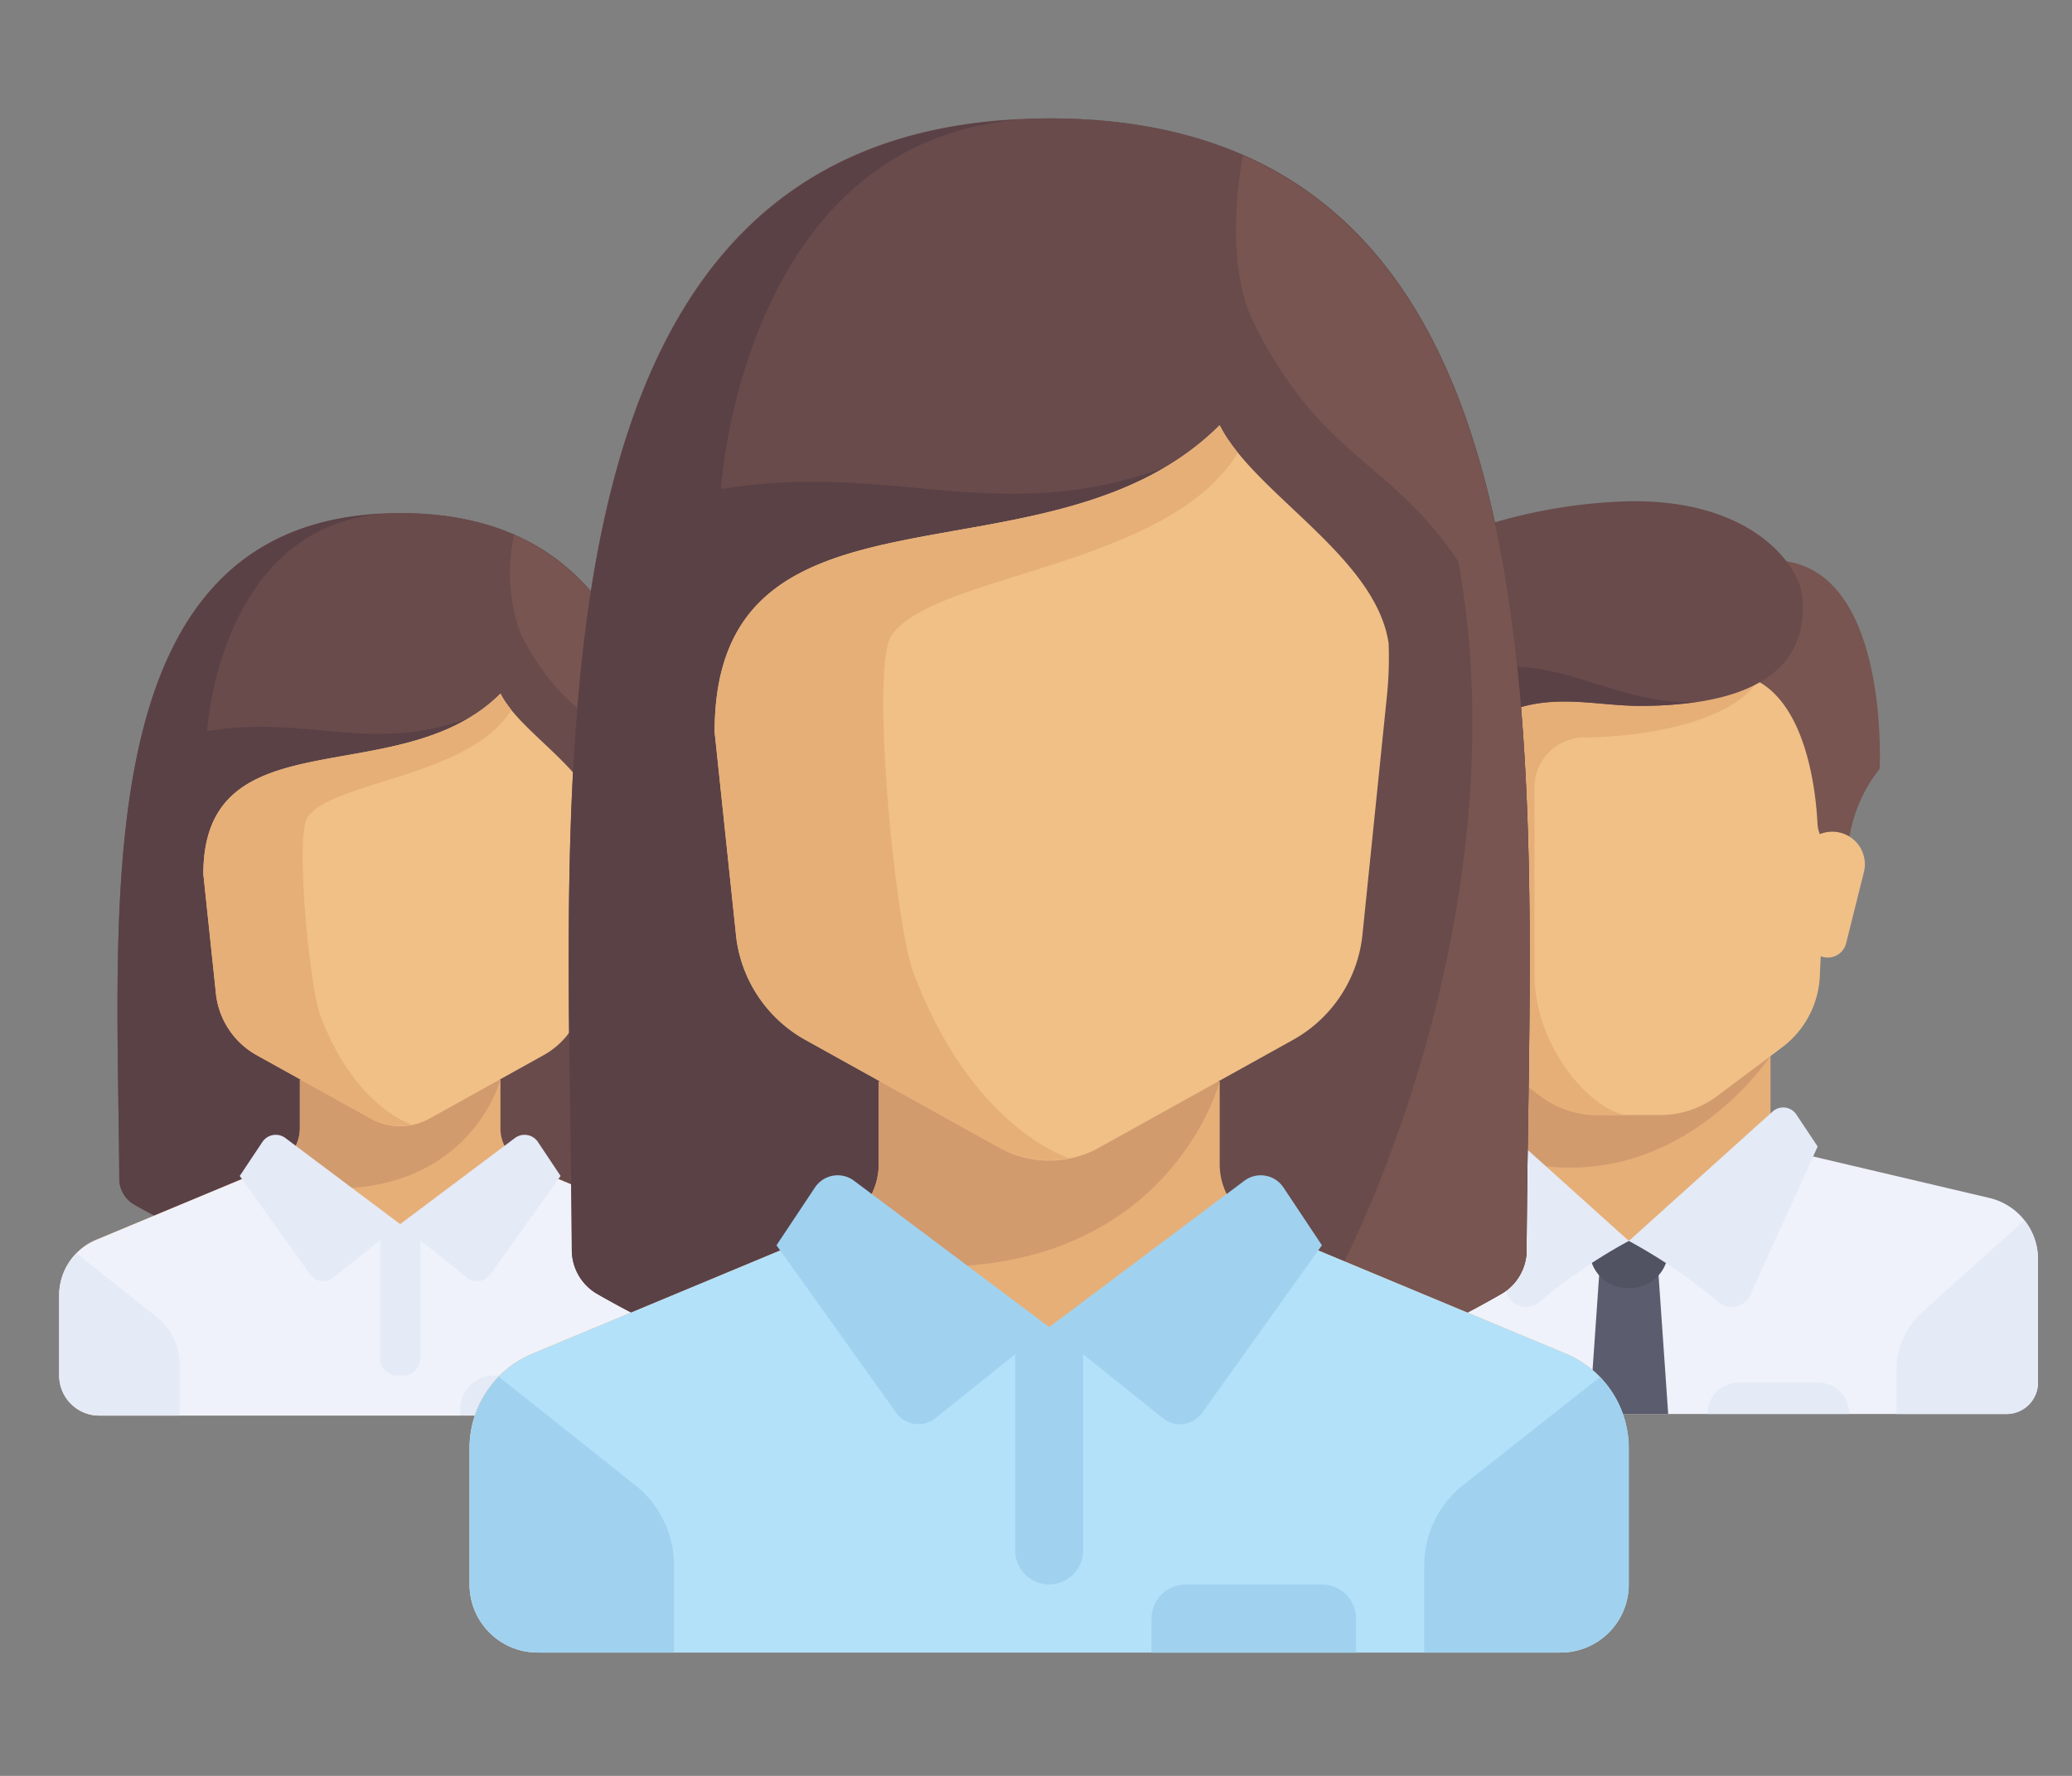 <svg xmlns="http://www.w3.org/2000/svg" xmlns:xlink="http://www.w3.org/1999/xlink" width="70" height="60" viewBox="0 0 70 60">
  <rect x="0" y="0" width="70" height="60" fill="#808080" stroke="none"/>
  <defs>
    <clipPath id="clip-funcionarios">
      <rect width="70" height="60"/>
    </clipPath>
  </defs>
  <g id="funcionarios" clip-path="url(#clip-funcionarios)">
    <g id="la-red" transform="translate(2 -53.5)">
      <path id="Trazado_38" data-name="Trazado 38" d="M24.638,159.632c-10.725,0-9.536,13.043-9.487,22.494a1.009,1.009,0,0,0,.495.863,18.1,18.1,0,0,0,17.985,0,1.009,1.009,0,0,0,.495-.863C34.174,172.675,35.363,159.632,24.638,159.632Z" transform="translate(-13.119 -88.797)" fill="#694b4b"/>
      <path id="Trazado_39" data-name="Trazado 39" d="M23.952,159.838c-9.975.559-8.844,13.226-8.8,22.467a1.009,1.009,0,0,0,.495.863,17.777,17.777,0,0,0,8.992,2.392l2.711-18.973" transform="translate(-13.124 -88.976)" fill="#5a4146"/>
      <path id="Trazado_40" data-name="Trazado 40" d="M44.795,159.632c-6.1,0-6.522,7.369-6.522,7.369,3.515-.593,5.675.889,9.232-.593l-2.711,18.973a17.777,17.777,0,0,0,8.992-2.392,1.009,1.009,0,0,0,.495-.863C54.331,172.675,55.52,159.632,44.795,159.632Z" transform="translate(-33.276 -88.797)" fill="#694b4b"/>
      <path id="Trazado_41" data-name="Trazado 41" d="M122.428,187.028c.042-8.122.919-18.887-5.638-21.758a6.02,6.02,0,0,0,.217,3.329c1.355,2.71,2.711,2.71,4.066,4.743,1.355,7.454-2.589,15.365-3.9,16.442h0a17.048,17.048,0,0,0,4.761-1.893A1.009,1.009,0,0,0,122.428,187.028Z" transform="translate(-101.422 -93.698)" fill="#785550"/>
      <path id="Trazado_42" data-name="Trazado 42" d="M21.787,311.645l-6.046-2.519a1.355,1.355,0,0,1-.834-1.251v-1.637H8.131v1.637a1.355,1.355,0,0,1-.834,1.251l-6.046,2.519A2.033,2.033,0,0,0,0,313.521v2.711a1.355,1.355,0,0,0,1.355,1.355H21.683a1.355,1.355,0,0,0,1.355-1.355v-2.711A2.033,2.033,0,0,0,21.787,311.645Z" transform="translate(0 -216.259)" fill="#e6af78"/>
      <path id="Trazado_43" data-name="Trazado 43" d="M21.787,331.433,15.941,329l-4.422,1.909L7.1,329l-5.846,2.436A2.033,2.033,0,0,0,0,333.309v2.71a1.355,1.355,0,0,0,1.355,1.355H21.683a1.355,1.355,0,0,0,1.355-1.355v-2.71A2.033,2.033,0,0,0,21.787,331.433Z" transform="translate(0 -236.048)" fill="#eff2fa"/>
      <path id="Trazado_44" data-name="Trazado 44" d="M57.21,306.237H50.434v1.637a1.355,1.355,0,0,1-.834,1.251l-.944.394C55.882,311.362,57.21,306.237,57.21,306.237Z" transform="translate(-42.303 -216.259)" fill="#d29b6e"/>
      <g id="Grupo_2" data-name="Grupo 2" transform="translate(0 91.841)">
        <path id="Trazado_45" data-name="Trazado 45" d="M3.3,353.323.583,351.16A2.028,2.028,0,0,0,0,352.579v2.711a1.355,1.355,0,0,0,1.355,1.355H4.066v-1.733A2.033,2.033,0,0,0,3.3,353.323Z" transform="translate(0 -347.158)" fill="#e4eaf6"/>
        <path id="Trazado_46" data-name="Trazado 46" d="M149.373,355.345v-2.711a2.028,2.028,0,0,0-.574-1.41l-2.729,2.155a2.033,2.033,0,0,0-.763,1.587V356.7h2.711A1.355,1.355,0,0,0,149.373,355.345Z" transform="translate(-126.334 -347.214)" fill="#e4eaf6"/>
        <path id="Trazado_47" data-name="Trazado 47" d="M83.812,348.74h-.2a.576.576,0,0,1-.576-.576v-4.537h1.355v4.537A.576.576,0,0,1,83.812,348.74Z" transform="translate(-72.191 -340.608)" fill="#e4eaf6"/>
        <path id="Trazado_48" data-name="Trazado 48" d="M52.127,323.526l-3.878-2.909a.542.542,0,0,0-.776.133l-.766,1.149,2.378,3.329a.542.542,0,0,0,.78.108Z" transform="translate(-40.608 -320.509)" fill="#e4eaf6"/>
        <path id="Trazado_49" data-name="Trazado 49" d="M88.222,323.526l3.878-2.909a.542.542,0,0,1,.776.133l.766,1.149-2.378,3.329a.542.542,0,0,1-.78.108Z" transform="translate(-76.703 -320.509)" fill="#e4eaf6"/>
      </g>
      <path id="Trazado_50" data-name="Trazado 50" d="M47.337,206.339c-3.388,3.388-10.037.677-10.037,6.1l.421,3.993a2.711,2.711,0,0,0,1.383,2.124l3.858,2.143a2.033,2.033,0,0,0,1.974,0l3.858-2.143a2.71,2.71,0,0,0,1.383-2.124l.486-4.742a7.476,7.476,0,0,0,.031-1.014C50.44,208.949,48.014,207.694,47.337,206.339Z" transform="translate(-32.43 -129.405)" fill="#f0c087"/>
      <path id="Trazado_51" data-name="Trazado 51" d="M37.3,212.435l.421,3.993a2.711,2.711,0,0,0,1.383,2.124l3.858,2.143a2.024,2.024,0,0,0,1.38.206h0s-1.945-.59-3.1-3.723c-.355-.96-.847-6.042-.423-6.663.837-1.228,5.505-1.355,6.885-3.633q-.1-.127-.189-.254l-.015-.021a2.575,2.575,0,0,1-.16-.271C43.949,209.724,37.3,207.014,37.3,212.435Z" transform="translate(-32.43 -129.402)" fill="#e6af78"/>
      <path id="Trazado_52" data-name="Trazado 52" d="M106.7,382.783h-1.762a1.152,1.152,0,0,0-1.152,1.152v.2h4.066v-.2A1.152,1.152,0,0,0,106.7,382.783Z" transform="translate(-90.239 -282.811)" fill="#e4eaf6"/>
      <path id="Trazado_53" data-name="Trazado 53" d="M379.057,298.743v-3.721h-9.57v3.721L374.272,303Z" transform="translate(-321.243 -206.509)" fill="#e6af78"/>
      <path id="Trazado_54" data-name="Trazado 54" d="M326.273,324.809l-6.579-1.548a1.057,1.057,0,0,1-.276-.111l-5.329,3.108L308.969,323a1.059,1.059,0,0,1-.484.262l-6.579,1.548a2.126,2.126,0,0,0-1.64,2.07v4.164a1.063,1.063,0,0,0,1.063,1.063h25.52a1.063,1.063,0,0,0,1.063-1.063V326.88A2.127,2.127,0,0,0,326.273,324.809Z" transform="translate(-261.061 -230.834)" fill="#eff2fa"/>
      <path id="Trazado_55" data-name="Trazado 55" d="M369.487,295.022v3.927c6.028,2.172,9.57-3.264,9.57-3.264v-.663Z" transform="translate(-321.243 -206.509)" fill="#d29b6e"/>
      <path id="Trazado_56" data-name="Trazado 56" d="M353.2,201.37l.463,10.193a3.19,3.19,0,0,0,1.273,2.407l2.2,1.649a3.19,3.19,0,0,0,1.914.638h2.127a3.19,3.19,0,0,0,1.914-.638l2.2-1.649a3.19,3.19,0,0,0,1.273-2.407l.463-10.193Z" transform="translate(-307.083 -125.085)" fill="#f0c087"/>
      <path id="Trazado_57" data-name="Trazado 57" d="M358.517,203.5c2.127,0,5.317-.532,6.073-2.127H353.2l.463,10.193a3.19,3.19,0,0,0,1.273,2.407l2.2,1.649a3.19,3.19,0,0,0,1.914.638h1.063c-1.063,0-3.19-2.127-3.19-4.785v-6.38A1.7,1.7,0,0,1,358.517,203.5Z" transform="translate(-307.083 -125.085)" fill="#e6af78"/>
      <path id="Trazado_58" data-name="Trazado 58" d="M476.236,345.712l3.445-3.095a2.123,2.123,0,0,1,.458,1.318V348.1a1.063,1.063,0,0,1-1.063,1.063h-3.722v-1.473A2.658,2.658,0,0,1,476.236,345.712Z" transform="translate(-413.287 -247.889)" fill="#e4eaf6"/>
      <path id="Trazado_59" data-name="Trazado 59" d="M398.611,360.884h-2.658l.332-4.785h1.994Z" transform="translate(-344.253 -259.611)" fill="#5b5d6e"/>
      <path id="Trazado_60" data-name="Trazado 60" d="M398.611,347.955h-2.658v.307a1.288,1.288,0,0,0,1.288,1.288h.083a1.288,1.288,0,0,0,1.288-1.288v-.307Z" transform="translate(-344.253 -252.53)" fill="#515262"/>
      <g id="Grupo_3" data-name="Grupo 3" transform="translate(46.649 90.915)">
        <path id="Trazado_61" data-name="Trazado 61" d="M358.79,313.551l4.86,4.374a18.331,18.331,0,0,0-3.04,2.072.682.682,0,0,1-1.056-.239l-2.283-5.023.722-1.083A.532.532,0,0,1,358.79,313.551Z" transform="translate(-357.27 -313.414)" fill="#e4eaf6"/>
        <path id="Trazado_62" data-name="Trazado 62" d="M410.993,313.551l-4.86,4.374a18.33,18.33,0,0,1,3.04,2.072.682.682,0,0,0,1.056-.239l2.283-5.023-.722-1.083A.532.532,0,0,0,410.993,313.551Z" transform="translate(-399.753 -313.414)" fill="#e4eaf6"/>
      </g>
      <path id="Trazado_63" data-name="Trazado 63" d="M430.818,172.195l.5,3.522c2.275.455,2.6,4.025,2.65,5.045a1.049,1.049,0,0,0,.168.52l.868,1.347a5.092,5.092,0,0,1,1.063-3.721S436.533,170.068,430.818,172.195Z" transform="translate(-374.566 -99.432)" fill="#785550"/>
      <path id="Trazado_64" data-name="Trazado 64" d="M452.5,243.456l-.6,2.4a.639.639,0,0,1-.62.484h0a.639.639,0,0,1-.634-.56l-.307-2.456a1.1,1.1,0,0,1,1.092-1.237h0A1.1,1.1,0,0,1,452.5,243.456Z" transform="translate(-391.531 -160.487)" fill="#f0c087"/>
      <path id="Trazado_65" data-name="Trazado 65" d="M342.76,157.943l.786.537c-3.555,2.625-2.891,7.128-2.891,7.128,1.063,1.063,1.063,3.721,1.063,3.721l1.063-1.063s-.41-3.072,1.6-4.253c1.861-1.1,3.489-.532,5.15-.532,4.453,0,5.7-1.678,5.483-3.722-.112-1.057-1.728-3.26-5.848-3.19A17.9,17.9,0,0,0,342.76,157.943Z" transform="translate(-296.133 -86.133)" fill="#694b4b"/>
      <path id="Trazado_66" data-name="Trazado 66" d="M342.45,175.749a5.841,5.841,0,0,1,1.1-4.536c-3.555,2.625-2.891,7.128-2.891,7.128,1.063,1.063,1.063,3.721,1.063,3.721L342.782,181s-.41-3.072,1.595-4.253c1.861-1.1,3.489-.532,5.15-.532a13.075,13.075,0,0,0,1.917-.132C348.016,176.2,345.994,173.6,342.45,175.749Z" transform="translate(-296.133 -98.866)" fill="#5a4146"/>
      <path id="Trazado_67" data-name="Trazado 67" d="M345.089,243.456l.6,2.4a.639.639,0,0,0,.62.484h0a.639.639,0,0,0,.634-.56l.307-2.456a1.1,1.1,0,0,0-1.092-1.237h0A1.1,1.1,0,0,0,345.089,243.456Z" transform="translate(-300.001 -160.487)" fill="#e6af78"/>
      <path id="Trazado_68" data-name="Trazado 68" d="M430.213,384.6h-2.658a1.063,1.063,0,0,0-1.063,1.063h4.785A1.063,1.063,0,0,0,430.213,384.6Z" transform="translate(-370.804 -284.392)" fill="#e4eaf6"/>
      <path id="Trazado_69" data-name="Trazado 69" d="M148.062,57.5c-18.233,0-16.211,22.173-16.128,38.24a1.715,1.715,0,0,0,.841,1.467,30.774,30.774,0,0,0,30.574,0,1.716,1.716,0,0,0,.841-1.467C164.273,79.672,166.295,57.5,148.062,57.5Z" transform="translate(-114.616)" fill="#694b4b"/>
      <path id="Trazado_70" data-name="Trazado 70" d="M146.895,57.849c-16.957.951-15.035,22.484-14.953,38.194a1.715,1.715,0,0,0,.841,1.467,30.221,30.221,0,0,0,15.287,4.066l4.608-32.254" transform="translate(-114.624 -0.303)" fill="#5a4146"/>
      <path id="Trazado_71" data-name="Trazado 71" d="M182.328,57.5c-10.367,0-11.087,12.527-11.087,12.527,5.976-1.008,9.647,1.512,15.695-1.008l-4.608,32.254a30.221,30.221,0,0,0,15.287-4.066,1.716,1.716,0,0,0,.841-1.467C198.54,79.672,200.561,57.5,182.328,57.5Z" transform="translate(-148.882)" fill="#694b4b"/>
      <path id="Trazado_72" data-name="Trazado 72" d="M314.307,104.075c.072-13.807,1.562-32.108-9.585-36.989-.194,1.01-.546,3.83.369,5.66,2.3,4.608,4.608,4.608,6.911,8.063,2.3,12.671-4.4,26.12-6.629,27.951h0a28.978,28.978,0,0,0,8.093-3.218A1.716,1.716,0,0,0,314.307,104.075Z" transform="translate(-264.733 -8.334)" fill="#785550"/>
      <path id="Trazado_73" data-name="Trazado 73" d="M143.216,315.921l-10.279-4.283a2.3,2.3,0,0,1-1.418-2.127v-2.784H120v2.784a2.3,2.3,0,0,1-1.418,2.127L108.3,315.921a3.456,3.456,0,0,0-2.127,3.19v4.608a2.3,2.3,0,0,0,2.3,2.3h34.558a2.3,2.3,0,0,0,2.3-2.3v-4.608A3.455,3.455,0,0,0,143.216,315.921Z" transform="translate(-92.313 -216.686)" fill="#e6af78"/>
      <path id="Trazado_74" data-name="Trazado 74" d="M143.216,349.564l-9.938-4.141-7.518,3.245-7.518-3.245-9.938,4.141a3.456,3.456,0,0,0-2.127,3.19v4.608a2.3,2.3,0,0,0,2.3,2.3h34.558a2.3,2.3,0,0,0,2.3-2.3v-4.608A3.455,3.455,0,0,0,143.216,349.564Z" transform="translate(-92.313 -250.329)" fill="#b4e1fa"/>
      <path id="Trazado_75" data-name="Trazado 75" d="M203.433,306.728H191.914v2.784a2.3,2.3,0,0,1-1.418,2.127l-1.605.669C201.176,315.44,203.433,306.728,203.433,306.728Z" transform="translate(-164.228 -216.686)" fill="#d29b6e"/>
      <g id="Grupo_4" data-name="Grupo 4" transform="translate(13.864 93.209)">
        <path id="Trazado_76" data-name="Trazado 76" d="M111.793,386.776,107.17,383.1a3.448,3.448,0,0,0-.991,2.411v4.608a2.3,2.3,0,0,0,2.3,2.3h4.608v-2.947A3.457,3.457,0,0,0,111.793,386.776Z" transform="translate(-106.179 -376.294)" fill="#a0d2f0"/>
        <path id="Trazado_77" data-name="Trazado 77" d="M360.111,390.213v-4.608a3.448,3.448,0,0,0-.976-2.4l-4.639,3.663a3.456,3.456,0,0,0-1.3,2.7v2.947h4.608A2.3,2.3,0,0,0,360.111,390.213Z" transform="translate(-320.946 -376.39)" fill="#a0d2f0"/>
        <path id="Trazado_78" data-name="Trazado 78" d="M248.485,378.983h0a1.152,1.152,0,0,1-1.152-1.152v-7.539h2.3v7.539A1.152,1.152,0,0,1,248.485,378.983Z" transform="translate(-228.903 -365.16)" fill="#a0d2f0"/>
        <path id="Trazado_79" data-name="Trazado 79" d="M194.792,336.118l-6.593-4.945a.922.922,0,0,0-1.32.226l-1.3,1.954,4.042,5.659a.922.922,0,0,0,1.326.184Z" transform="translate(-175.21 -330.989)" fill="#a0d2f0"/>
        <path id="Trazado_80" data-name="Trazado 80" d="M256.155,336.118l6.593-4.945a.922.922,0,0,1,1.32.226l1.3,1.954-4.042,5.659A.922.922,0,0,1,260,339.2Z" transform="translate(-236.573 -330.989)" fill="#a0d2f0"/>
      </g>
      <path id="Trazado_81" data-name="Trazado 81" d="M186.65,136.9c-5.76,5.76-17.063,1.152-17.063,10.367l.715,6.788a4.607,4.607,0,0,0,2.351,3.611l6.559,3.644a3.456,3.456,0,0,0,3.357,0l6.559-3.644a4.608,4.608,0,0,0,2.351-3.611l.826-8.062a12.7,12.7,0,0,0,.052-1.725C191.925,141.337,187.8,139.2,186.65,136.9Z" transform="translate(-147.444 -69.033)" fill="#f0c087"/>
      <path id="Trazado_82" data-name="Trazado 82" d="M169.587,147.267l.715,6.788a4.607,4.607,0,0,0,2.351,3.611l6.559,3.644a3.441,3.441,0,0,0,2.345.351h0s-3.307-1-5.275-6.33c-.6-1.632-1.44-10.271-.72-11.327,1.423-2.087,9.359-2.3,11.7-6.176q-.174-.216-.321-.432l-.025-.035a4.355,4.355,0,0,1-.271-.461C180.89,142.66,169.587,138.052,169.587,147.267Z" transform="translate(-147.444 -69.033)" fill="#e6af78"/>
      <path id="Trazado_83" data-name="Trazado 83" d="M288.382,436.856h-4.608a1.152,1.152,0,0,0-1.152,1.152v1.152h6.911v-1.152A1.152,1.152,0,0,0,288.382,436.856Z" transform="translate(-245.72 -329.823)" fill="#a0d2f0"/>
    </g>
  </g>
</svg>
